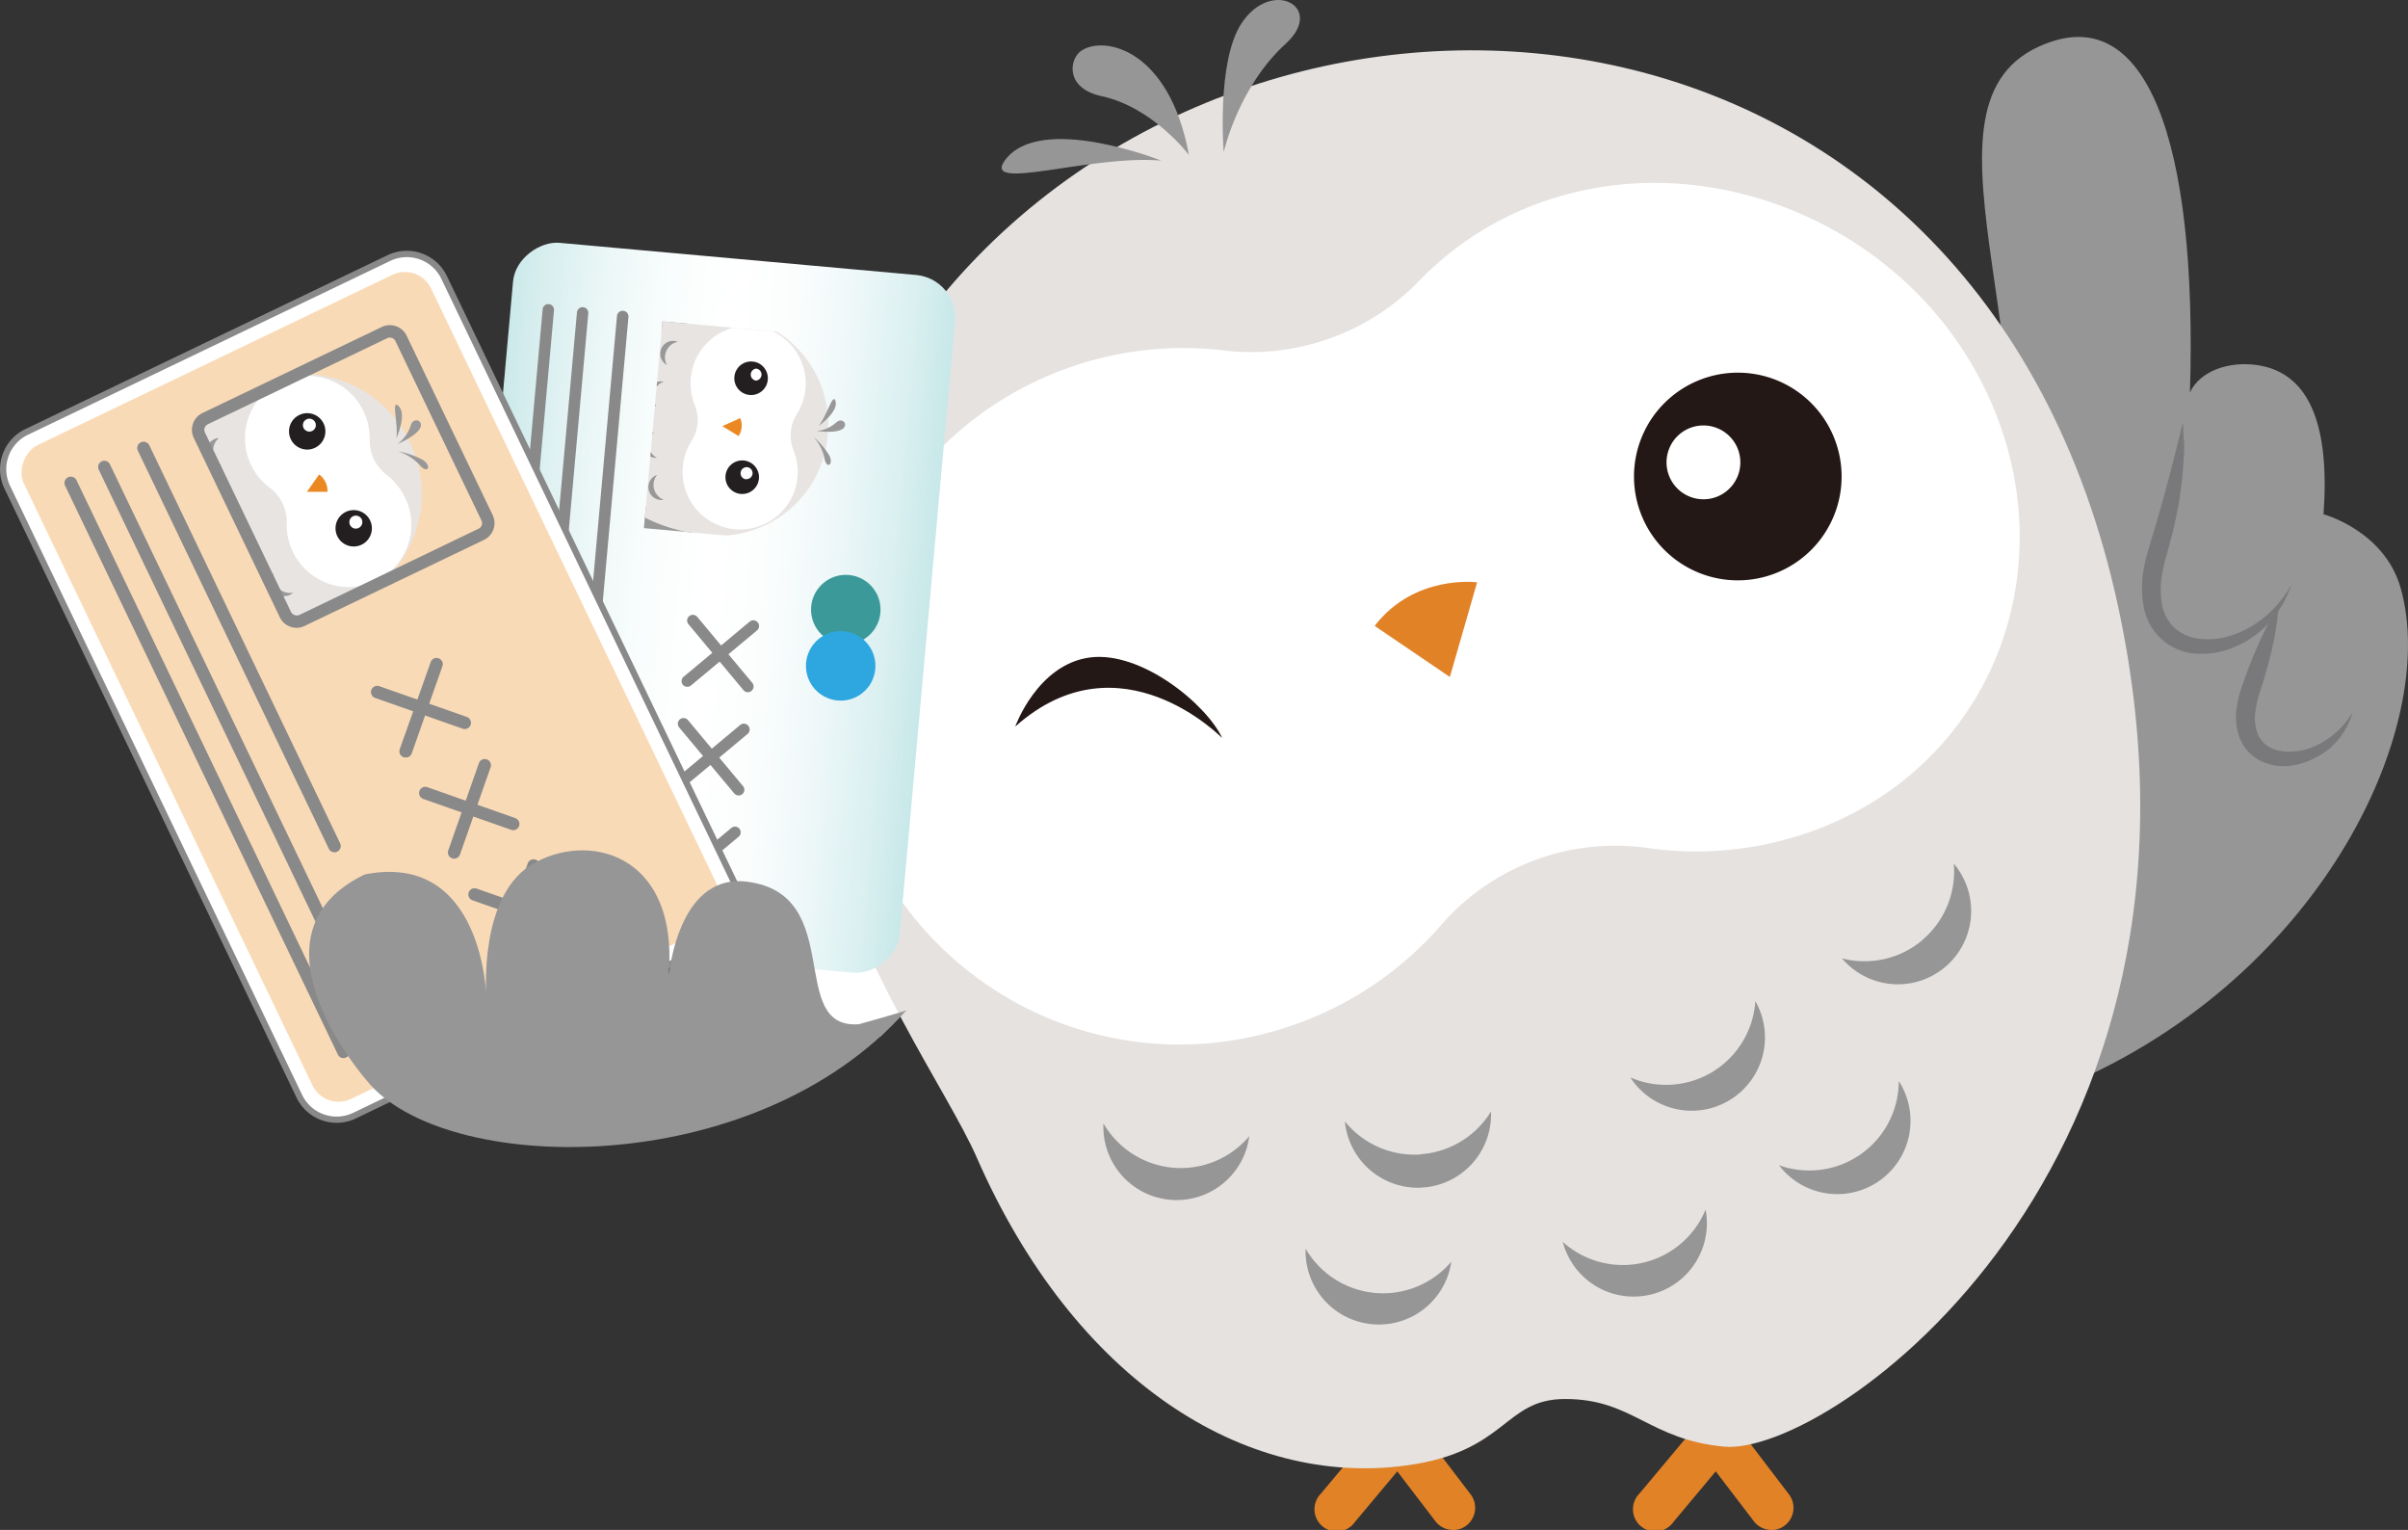 <svg xmlns="http://www.w3.org/2000/svg" xmlns:xlink="http://www.w3.org/1999/xlink" viewBox="0 0 424.75 269.79"><rect x="0" y="0" width="424.75" height="269.79" fill="#333333" stroke="none"/><defs><style>.cls-1{fill:none;}.cls-2{fill:#fff;}.cls-3{fill:#969697;}.cls-4{fill:#e18227;}.cls-5{fill:#e5e2e0;}.cls-6{fill:#231815;}.cls-7{fill:#79787a;}.cls-8{fill:url(#未命名漸層_14);}.cls-9{clip-path:url(#clip-path);}.cls-10{fill:#989899;}.cls-11{fill:#ec8822;}.cls-12{fill:#e7e4e2;}.cls-13{fill:#231f20;}.cls-14{fill:#3b9a99;}.cls-15{fill:#2ea7e0;}.cls-16{fill:#898989;}.cls-17{fill:#f9dab6;}.cls-18{clip-path:url(#clip-path-2);}</style><linearGradient id="未命名漸層_14" x1="1892.02" y1="1466.17" x2="1891.77" y2="1383.27" gradientTransform="translate(-1767.29 -1316.8)" gradientUnits="userSpaceOnUse"><stop offset="0" stop-color="#c4e6e7"/><stop offset="0.09" stop-color="#d6edee"/><stop offset="0.24" stop-color="#ecf7f7"/><stop offset="0.38" stop-color="#fafdfd"/><stop offset="0.51" stop-color="#fff"/><stop offset="0.64" stop-color="#fbfdfd"/><stop offset="0.76" stop-color="#eff8f9"/><stop offset="0.89" stop-color="#dbf0f1"/><stop offset="1" stop-color="#c4e6e7"/></linearGradient><clipPath id="clip-path"><rect class="cls-1" x="115.54" y="57.79" width="36.45" height="36.45" transform="matrix(-0.09, 1, -1, -0.09, 221.5, -50.38)"/></clipPath><clipPath id="clip-path-2"><rect class="cls-1" x="40.81" y="64.29" width="39.46" height="39.46" rx="2.19" transform="translate(110.1 -6.9) rotate(64.37)"/></clipPath></defs><g id="圖層_2" data-name="圖層 2"><g id="圖層_1-2" data-name="圖層 1"><path class="cls-2" d="M137.29,184l18-1.24s8.84-8.84,13.69-14.11L140.7,139,135.44,173Z"/><path class="cls-3" d="M351.43,112.4c1.22,19.83-8.15,87.47,10.6,80,46.86-18.54,68.44-64,61.42-88.72-2.86-10.09-13.6-13-13.6-13,1.09-15.13-2.17-24.91-11.7-26.3C393,63.64,388,65.5,386.29,69.2c1.34-44-7.53-69.81-26.73-60.95C335.32,19.44,364.73,65.13,351.43,112.4Z"/><path class="cls-4" d="M256.3,269.79a3.9,3.9,0,0,1-3.12-1.55l-6.71-8.78L239,268.38a3.92,3.92,0,1,1-6-5l10.6-12.68a3.93,3.93,0,0,1,6.12.13l9.69,12.69a3.93,3.93,0,0,1-3.11,6.3"/><path class="cls-4" d="M312.47,269.79a3.9,3.9,0,0,1-3.12-1.55l-6.71-8.78-7.46,8.92a3.92,3.92,0,1,1-6-5l10.61-12.68a3.84,3.84,0,0,1,3.09-1.4,3.93,3.93,0,0,1,3,1.53l9.68,12.69a3.93,3.93,0,0,1-3.11,6.3"/><path class="cls-5" d="M248,258.43C266,256,265.14,246.7,276.09,246.7c11.92,0,14.73,7.15,28,8.4,18.67,1.76,90.77-49.27,69.56-148-24.43-113.8-149.32-123.47-206.55-56s-4.95,129.83,5.18,153C189.57,243.55,219.59,262.27,248,258.43Z"/><path class="cls-3" d="M215.85,26.83s2.54-11.47,10.94-19.12c7.11-6.48-2.58-11.73-7.88-3.47-4.34,6.76-3.06,22.59-3.06,22.59"/><path class="cls-3" d="M209.71,27.31s-6.38-8.43-15.4-10.35c-6.44-1.38-5.74-6.51-3.6-8,4-2.75,15.54-.35,19,18.34"/><path class="cls-3" d="M204.82,28.32s-21.32-8.49-27.53-.09c-4.28,5.78,15.13-1,27.53.09"/><path class="cls-2" d="M276,34.38a56.21,56.21,0,0,0-25.78,15.25,41.24,41.24,0,0,1-34.58,12.14,60.51,60.51,0,0,0-30.75,4.49c-26.77,11.36-42.47,41.26-35.84,70.34,8.26,36.21,45.72,56.65,80.41,43.68a61,61,0,0,0,24.74-17.15,40.67,40.67,0,0,1,36.48-13.58,60.55,60.55,0,0,0,29.5-3.17C353.34,134,366,96.14,348.16,64.86,333.81,39.66,303,26.89,276,34.38"/><path class="cls-4" d="M242.49,110.38l13.25,9,4.81-16.69s-11-1.48-18.06,7.66"/><path class="cls-6" d="M179.09,128.09s3.88-10.81,13-12.13,20.72,8.21,23.51,14.21c0,0-18-18.52-36.48-2.08"/><path class="cls-6" d="M323.39,76.88a18.31,18.31,0,1,1-24-9.71,18.3,18.3,0,0,1,24,9.71"/><path class="cls-2" d="M306.47,79a6.51,6.51,0,1,1-8.54-3.46A6.52,6.52,0,0,1,306.47,79"/><path class="cls-3" d="M206.92,205.92a15.83,15.83,0,0,1-12.28-7.8,12.92,12.92,0,0,0,25.72,2.24,15.83,15.83,0,0,1-13.44,5.56"/><path class="cls-3" d="M242.58,228a15.82,15.82,0,0,1-12.28-7.8A12.92,12.92,0,0,0,256,222.49,15.81,15.81,0,0,1,242.58,228"/><path class="cls-3" d="M289.73,222.69A15.83,15.83,0,0,1,275.66,219a12.92,12.92,0,0,0,25.19-5.69,15.82,15.82,0,0,1-11.12,9.38"/><path class="cls-3" d="M328.22,203.54a15.79,15.79,0,0,0,6.71-12.9,12.92,12.92,0,0,1-21.13,14.84,15.83,15.83,0,0,0,14.42-1.94"/><path class="cls-3" d="M250.56,203.58a15.82,15.82,0,0,1-13.33-5.82A12.92,12.92,0,0,0,263,196a15.83,15.83,0,0,1-12.44,7.54"/><path class="cls-3" d="M339.1,165.75a15.86,15.86,0,0,0,5.53-13.46A12.92,12.92,0,0,1,324.91,169a15.83,15.83,0,0,0,14.19-3.22"/><path class="cls-3" d="M302.1,189a15.85,15.85,0,0,0,7.53-12.45A12.92,12.92,0,0,1,287.58,190a15.84,15.84,0,0,0,14.52-1"/><path class="cls-7" d="M404.25,103l-.38.64a18.79,18.79,0,0,1-1.15,1.72,19.1,19.1,0,0,1-5.25,4.88,16.26,16.26,0,0,1-4.26,1.92,13.1,13.1,0,0,1-5,.51,8.2,8.2,0,0,1-4.57-1.88,7.62,7.62,0,0,1-2.32-4.4,15.81,15.81,0,0,1,.11-5.48c.17-.92.39-1.83.65-2.73s.52-1.9.77-2.83.51-1.83.7-2.75.36-1.83.54-2.71c.09-.44.18-.87.26-1.3s.12-.85.18-1.27q.18-1.24.33-2.4c.18-1.54.26-3,.34-4.23s.08-2.36,0-3.28-.06-1.62-.11-2.1a6.12,6.12,0,0,0-.08-.74s-.94,4-2.49,9.92c-.4,1.46-.82,3.07-1.3,4.72q-.35,1.25-.72,2.55c-.26.89-.54,1.79-.82,2.7l-.82,2.8a24.87,24.87,0,0,0-.72,3.09,17.81,17.81,0,0,0,0,6.67,10,10,0,0,0,9.87,8.27,14.67,14.67,0,0,0,5.88-1.08,18,18,0,0,0,4.5-2.64,19.54,19.54,0,0,0,3-3.12,19.93,19.93,0,0,0,1.74-2.81,20.83,20.83,0,0,0,.83-1.93Z"/><path class="cls-7" d="M415,125.58l-.29.46c-.19.29-.47.71-.87,1.21a14.43,14.43,0,0,1-3.83,3.43,13.23,13.23,0,0,1-3,1.39,11.31,11.31,0,0,1-3.54.49,6.94,6.94,0,0,1-3.37-.94,4.74,4.74,0,0,1-2-2.59,8.25,8.25,0,0,1-.26-3.63,18.64,18.64,0,0,1,.93-3.8c.44-1.32.82-2.6,1.15-3.83s.63-2.39.88-3.48a51.11,51.11,0,0,0,.92-5.35c.16-1.31.18-2.08.18-2.08s-.44.64-1.08,1.79c-.31.58-.69,1.28-1.09,2.09s-.86,1.73-1.31,2.75-.93,2.12-1.4,3.31-.94,2.43-1.38,3.75A19.46,19.46,0,0,0,394.5,125a11.06,11.06,0,0,0,.54,5.08,7.55,7.55,0,0,0,3.54,4,9.12,9.12,0,0,0,4.86,1,12,12,0,0,0,4.24-1.11A13.8,13.8,0,0,0,410.9,132a13.39,13.39,0,0,0,3.35-4.43,12.84,12.84,0,0,0,.56-1.42Z"/><rect class="cls-8" x="62.83" y="68.04" width="123.54" height="78.27" rx="7.54" transform="translate(242.53 -7.3) rotate(95.15)"/><g class="cls-9"><path class="cls-10" d="M126.38,55.5s-.91-2.4-5.63-3c-5.28-.71-9.82,3.69-11.68,8.65Z"/><path class="cls-10" d="M122.88,94.26s-1.32,2.2-6.08,2c-5.32-.25-9-5.38-9.94-10.6Z"/><path class="cls-11" d="M101.38,68.82a.62.62,0,0,1,.29-.48l1.51-1-1.33-1.33a.65.65,0,0,1,0-.9.63.63,0,0,1,.9,0l1.89,1.89a.63.63,0,0,1-.11,1l-2.18,1.38a.64.64,0,0,1-.88-.2A.57.57,0,0,1,101.38,68.82Z"/><path class="cls-11" d="M100.35,80.18a.63.63,0,0,1,.3-.48l1.51-1-1.33-1.33a.64.64,0,0,1,.9-.9l1.89,1.9a.61.61,0,0,1,.18.52.62.62,0,0,1-.29.46l-2.19,1.38a.64.64,0,0,1-1-.59Z"/><path class="cls-12" d="M146,76.74a19.33,19.33,0,0,0-17.36-21.11c-11.07-1-19.53,3.17-23.47,9.85a5.1,5.1,0,0,0-.22,4.64,6.23,6.23,0,0,1,.47,3,6.09,6.09,0,0,1-1,2.82,5.15,5.15,0,0,0-.61,4.61C106.44,87.78,114,93.4,125.1,94.4A19.33,19.33,0,0,0,146,76.74Z"/><path class="cls-2" d="M140.58,84.82a10.12,10.12,0,0,0-.6-5.38,7.13,7.13,0,0,1,.58-6.43,10.16,10.16,0,1,0-18-1.56,6.9,6.9,0,0,1-.57,6.3,10,10,0,0,0-1.55,4.54,10.16,10.16,0,0,0,20.15,2.53Z"/><circle class="cls-13" cx="132.49" cy="66.7" r="2.96" transform="translate(54.16 192.67) rotate(-84.85)"/><path class="cls-2" d="M133.21,67.08A1.06,1.06,0,0,1,133.4,65a1.06,1.06,0,0,1-.19,2.11Z"/><circle class="cls-13" cx="130.92" cy="84.15" r="2.96"/><path class="cls-2" d="M131.64,84.52a1.05,1.05,0,0,1-1-1.14,1.07,1.07,0,0,1,1.15-1,1.05,1.05,0,1,1-.19,2.1Z"/><path class="cls-11" d="M130.57,73.73l-3.16,1.42,2.87,1.74A3.36,3.36,0,0,0,130.57,73.73Z"/><path class="cls-10" d="M117.57,61.82a2.79,2.79,0,0,1,2-1.55,2.27,2.27,0,0,0-1.93,4.1A2.76,2.76,0,0,1,117.57,61.82Z"/><path class="cls-10" d="M111.11,66.12a2.76,2.76,0,0,1,2-1.55,2.27,2.27,0,0,0-1.93,4.1A2.82,2.82,0,0,1,111.11,66.12Z"/><path class="cls-10" d="M109.14,74.21a2.76,2.76,0,0,1,1.46-2.09,2.27,2.27,0,0,0-.59,4.49A2.78,2.78,0,0,1,109.14,74.21Z"/><path class="cls-10" d="M110,81.71a2.79,2.79,0,0,0,1.72,1.89,2.27,2.27,0,0,1-1.16-4.38A2.77,2.77,0,0,0,110,81.71Z"/><path class="cls-10" d="M115.31,69.15a2.79,2.79,0,0,1,1.76-1.84,2.27,2.27,0,0,0-1.27,4.35A2.77,2.77,0,0,1,115.31,69.15Z"/><path class="cls-10" d="M115.37,86.23a2.8,2.8,0,0,0,1.71,1.89,2.27,2.27,0,0,1-1.16-4.38A2.76,2.76,0,0,0,115.37,86.23Z"/><path class="cls-10" d="M114.45,78.61a2.79,2.79,0,0,0,1.41,2.13,2.27,2.27,0,0,1-.48-4.51A2.79,2.79,0,0,0,114.45,78.61Z"/><path class="cls-10" d="M143.5,77.05a7.94,7.94,0,0,1,1.94,3.8c.3,1.85,1.65,1.25.87-.49A13.69,13.69,0,0,0,143.5,77.05Z"/><path class="cls-10" d="M144.07,76a5.85,5.85,0,0,0,3.31-1.4c.91-.9,1.67-.25,1.68.26C149.09,75.8,147.66,76.44,144.07,76Z"/><path class="cls-10" d="M144.42,75.1s3.64-2.56,2.93-4.46C146.87,69.33,145.91,73.2,144.42,75.1Z"/></g><circle class="cls-14" cx="149.19" cy="107.5" r="6.13"/><circle class="cls-15" cx="148.29" cy="117.42" r="6.13"/><path class="cls-16" d="M121.25,121.11a1,1,0,0,1-.64-1.79l11.62-9.7a1,1,0,0,1,1.3,1.55l-11.63,9.7A1,1,0,0,1,121.25,121.11Z"/><path class="cls-16" d="M131.92,122.07a1,1,0,0,1-.78-.37l-9.7-11.62a1,1,0,0,1,1.55-1.3l9.7,11.63a1,1,0,0,1-.13,1.42A1,1,0,0,1,131.92,122.07Z"/><path class="cls-16" d="M119.61,139.31a1,1,0,0,1-.65-1.79l11.63-9.7A1,1,0,0,1,132,128a1,1,0,0,1-.13,1.42l-11.62,9.7A1,1,0,0,1,119.61,139.31Z"/><path class="cls-16" d="M130.27,140.27a1,1,0,0,1-.77-.37l-9.7-11.62a1,1,0,0,1,1.55-1.3l9.7,11.63a1,1,0,0,1-.78,1.66Z"/><path class="cls-16" d="M118,157.51a1,1,0,0,1-.65-1.79L129,146a1,1,0,0,1,1.29,1.55l-11.62,9.7A1,1,0,0,1,118,157.51Z"/><path class="cls-16" d="M128.63,158.47a1,1,0,0,1-.77-.37l-9.7-11.62a1,1,0,1,1,1.55-1.3l9.7,11.63a1,1,0,0,1-.78,1.66Z"/><path class="cls-16" d="M103.38,128.43h-.09a1,1,0,0,1-.92-1.1l6.46-71.6a1,1,0,0,1,1.1-.92,1,1,0,0,1,.92,1.1l-6.46,71.6A1,1,0,0,1,103.38,128.43Z"/><path class="cls-16" d="M93.55,158.55h-.09a1,1,0,0,1-.92-1.1l9.23-102.37a1,1,0,1,1,2,.18L94.56,157.63A1,1,0,0,1,93.55,158.55Z"/><path class="cls-16" d="M87.5,158h-.09a1,1,0,0,1-.92-1.1L95.72,54.54a1,1,0,1,1,2,.18L88.51,157.08A1,1,0,0,1,87.5,158Z"/><rect class="cls-2" x="-1.29" y="78.37" width="133.71" height="85.49" rx="7.31" transform="translate(146.4 9.61) rotate(64.37)"/><path class="cls-16" d="M59.39,198a7.87,7.87,0,0,1-7.09-4.46L.78,86.15A7.86,7.86,0,0,1,4.46,75.67L68.36,45A7.84,7.84,0,0,1,78.84,48.7l51.52,107.38a7.86,7.86,0,0,1-3.68,10.48l-63.9,30.66A7.9,7.9,0,0,1,59.39,198Zm-6.1-4.93a6.76,6.76,0,0,0,9,3.17l63.9-30.66a6.74,6.74,0,0,0,3.17-9L77.85,49.17a6.76,6.76,0,0,0-9-3.17L4.94,76.66a6.74,6.74,0,0,0-3.17,9Z"/><rect class="cls-17" x="1.64" y="81.29" width="127.87" height="79.64" rx="5.11" transform="translate(146.4 9.61) rotate(64.37)"/><path class="cls-16" d="M71.55,133.58a1.19,1.19,0,0,1-.37-.06,1.1,1.1,0,0,1-.67-1.4L76,116.67a1.1,1.1,0,0,1,2.07.72l-5.44,15.46A1.09,1.09,0,0,1,71.55,133.58Z"/><path class="cls-16" d="M82,128.57a1.13,1.13,0,0,1-.36-.06l-15.46-5.43A1.1,1.1,0,0,1,66.9,121l15.46,5.43a1.1,1.1,0,0,1-.37,2.13Z"/><path class="cls-16" d="M80.1,151.42a.92.92,0,0,1-.36-.07,1.09,1.09,0,0,1-.67-1.39L84.5,134.5a1.1,1.1,0,0,1,2.07.72l-5.43,15.46A1.11,1.11,0,0,1,80.1,151.42Z"/><path class="cls-16" d="M90.55,146.4a1.13,1.13,0,0,1-.36-.06l-15.46-5.43a1.1,1.1,0,1,1,.73-2.07l15.45,5.43a1.1,1.1,0,0,1-.36,2.13Z"/><path class="cls-16" d="M88.66,169.25a1.13,1.13,0,0,1-.36-.06,1.09,1.09,0,0,1-.67-1.4l5.43-15.46a1.1,1.1,0,1,1,2.07.73l-5.44,15.45A1.09,1.09,0,0,1,88.66,169.25Z"/><path class="cls-16" d="M99.11,164.24a.94.94,0,0,1-.37-.07l-15.46-5.43a1.1,1.1,0,0,1,.73-2.07l15.46,5.44a1.09,1.09,0,0,1,.67,1.39A1.1,1.1,0,0,1,99.11,164.24Z"/><path class="cls-16" d="M59,150.29a1.09,1.09,0,0,1-1-.62L24.33,79.51a1.1,1.1,0,0,1,2-1L60,148.72a1.1,1.1,0,0,1-.51,1.46A1,1,0,0,1,59,150.29Z"/><path class="cls-16" d="M66.53,183.75a1.1,1.1,0,0,1-1-.62L17.42,82.83a1.11,1.11,0,0,1,.51-1.47,1.09,1.09,0,0,1,1.46.52l48.13,100.3a1.09,1.09,0,0,1-.52,1.46A1.12,1.12,0,0,1,66.53,183.75Z"/><path class="cls-16" d="M60.6,186.59a1.1,1.1,0,0,1-1-.62L11.49,85.67a1.09,1.09,0,0,1,2-1L61.59,185a1.09,1.09,0,0,1-.52,1.46A1,1,0,0,1,60.6,186.59Z"/><g class="cls-18"><path class="cls-10" d="M42.3,69s-2.18-1.73-6.92.29c-5.3,2.26-7.09,8.87-6.07,14.51Z"/><path class="cls-10" d="M60.51,107s0,2.78-4.55,5.21c-5.08,2.72-11.36,0-15.12-4.35Z"/><path class="cls-11" d="M26.43,95.27a.69.69,0,0,1,0-.61l.88-1.72-2-.51a.68.68,0,0,1-.5-.83.7.7,0,0,1,.84-.5l2.81.72a.66.66,0,0,1,.45.38.68.68,0,0,1,0,.59l-1.27,2.5a.7.7,0,0,1-.93.3A.66.66,0,0,1,26.43,95.27Z"/><path class="cls-11" d="M31.76,106.4a.69.69,0,0,1,0-.61l.88-1.73-2-.5a.7.7,0,0,1-.5-.84.67.67,0,0,1,.83-.49l2.81.71a.65.65,0,0,1,.46.38.7.7,0,0,1,0,.6L33,106.41a.7.7,0,0,1-.93.3A.71.71,0,0,1,31.76,106.4Z"/><path class="cls-12" d="M72.26,77.94a20.92,20.92,0,0,0-27.83-10C33.58,73.13,28,81.7,28.05,90.09a5.55,5.55,0,0,0,2.37,4.44,6.66,6.66,0,0,1,2.72,5.66,5.53,5.53,0,0,0,2,4.62c6.52,5.28,16.69,6.31,27.53,1.1A20.91,20.91,0,0,0,72.26,77.94Z"/><path class="cls-2" d="M71.74,88.43a11,11,0,0,0-3.53-4.68,7.68,7.68,0,0,1-3-6.3A11,11,0,1,0,44.28,82a10.94,10.94,0,0,0,3.29,4,7.47,7.47,0,0,1,3,6.17,11,11,0,1,0,21.21-3.72Z"/><circle class="cls-13" cx="54.19" cy="76.06" r="3.21" transform="translate(-27.57 30.93) rotate(-25.63)"/><path class="cls-2" d="M55.06,76a1.14,1.14,0,1,1,.54-1.52A1.14,1.14,0,0,1,55.06,76Z"/><circle class="cls-13" cx="62.39" cy="93.16" r="3.21"/><path class="cls-2" d="M63.26,93.1a1.13,1.13,0,0,1-1.52-.53,1.14,1.14,0,1,1,2.06-1A1.14,1.14,0,0,1,63.26,93.1Z"/><path class="cls-11" d="M56.29,83.66l-2.15,3.07,3.63,0A3.64,3.64,0,0,0,56.29,83.66Z"/><path class="cls-10" d="M37.6,79.79a3,3,0,0,1,1-2.56,2.45,2.45,0,0,0,.48,4.88A3,3,0,0,1,37.6,79.79Z"/><path class="cls-10" d="M34,87.36a3,3,0,0,1,1-2.56,2.45,2.45,0,0,0,.48,4.88A3,3,0,0,1,34,87.36Z"/><path class="cls-10" d="M36.63,96a3,3,0,0,1,.2-2.76,2.46,2.46,0,0,0,1.94,4.51A3,3,0,0,1,36.63,96Z"/><path class="cls-10" d="M41.55,102.5a3,3,0,0,0,2.64.8,2.46,2.46,0,0,1-3.51-3.43A3,3,0,0,0,41.55,102.5Z"/><path class="cls-10" d="M39.56,87.86a3,3,0,0,1,.63-2.69,2.45,2.45,0,0,0,1.22,4.75A3,3,0,0,1,39.56,87.86Z"/><path class="cls-10" d="M49.08,103.71a3,3,0,0,0,2.64.8,2.46,2.46,0,0,1-3.51-3.43A3,3,0,0,0,49.08,103.71Z"/><path class="cls-10" d="M44,97.13a3,3,0,0,0,2.49,1.2,2.46,2.46,0,0,1-2.94-3.93A3,3,0,0,0,44,97.13Z"/><path class="cls-10" d="M70.15,79.59a8.61,8.61,0,0,1,3.92,2.46c1.3,1.54,2.22.24.53-.94A14.68,14.68,0,0,0,70.15,79.59Z"/><path class="cls-10" d="M70.1,78.3a6.41,6.41,0,0,0,2.31-3.15c.34-1.33,1.41-1.14,1.7-.68C74.65,75.32,73.68,76.71,70.1,78.3Z"/><path class="cls-10" d="M69.93,77.26s2-4.4.26-5.77C69,70.54,70.27,74.67,69.93,77.26Z"/></g><path class="cls-16" d="M52.31,110.71a3.47,3.47,0,0,1-1.09-.19,3.26,3.26,0,0,1-1.87-1.68L34.18,77.22a3.29,3.29,0,0,1,1.54-4.39L67.34,57.66a3.29,3.29,0,0,1,4.39,1.54L86.9,90.82a3.28,3.28,0,0,1-1.54,4.39L53.73,110.38A3.21,3.21,0,0,1,52.31,110.71ZM68.76,59.53a1,1,0,0,0-.47.11L36.67,74.81a1.09,1.09,0,0,0-.52,1.46l15.17,31.62a1.12,1.12,0,0,0,.63.56,1.07,1.07,0,0,0,.84,0L84.41,93.23a1.08,1.08,0,0,0,.51-1.46L69.75,60.15a1.13,1.13,0,0,0-.62-.56A1.19,1.19,0,0,0,68.76,59.53Z"/><path class="cls-3" d="M64.64,190.48c13.31,16.8,68.18,18.11,95.24-12.33,0,.12-8.36,2.46-8.36,2.46-12.91,1-2.15-22.93-19.75-25.13-12.91-1.62-14,18.32-14,18.32C120.57,151,104.5,146.67,94.61,152c-10.41,5.23-8.81,23.94-8.81,23.94s-.49-25.87-21.45-21.75C42.1,164.9,64.64,190.48,64.64,190.48Z"/></g></g></svg>